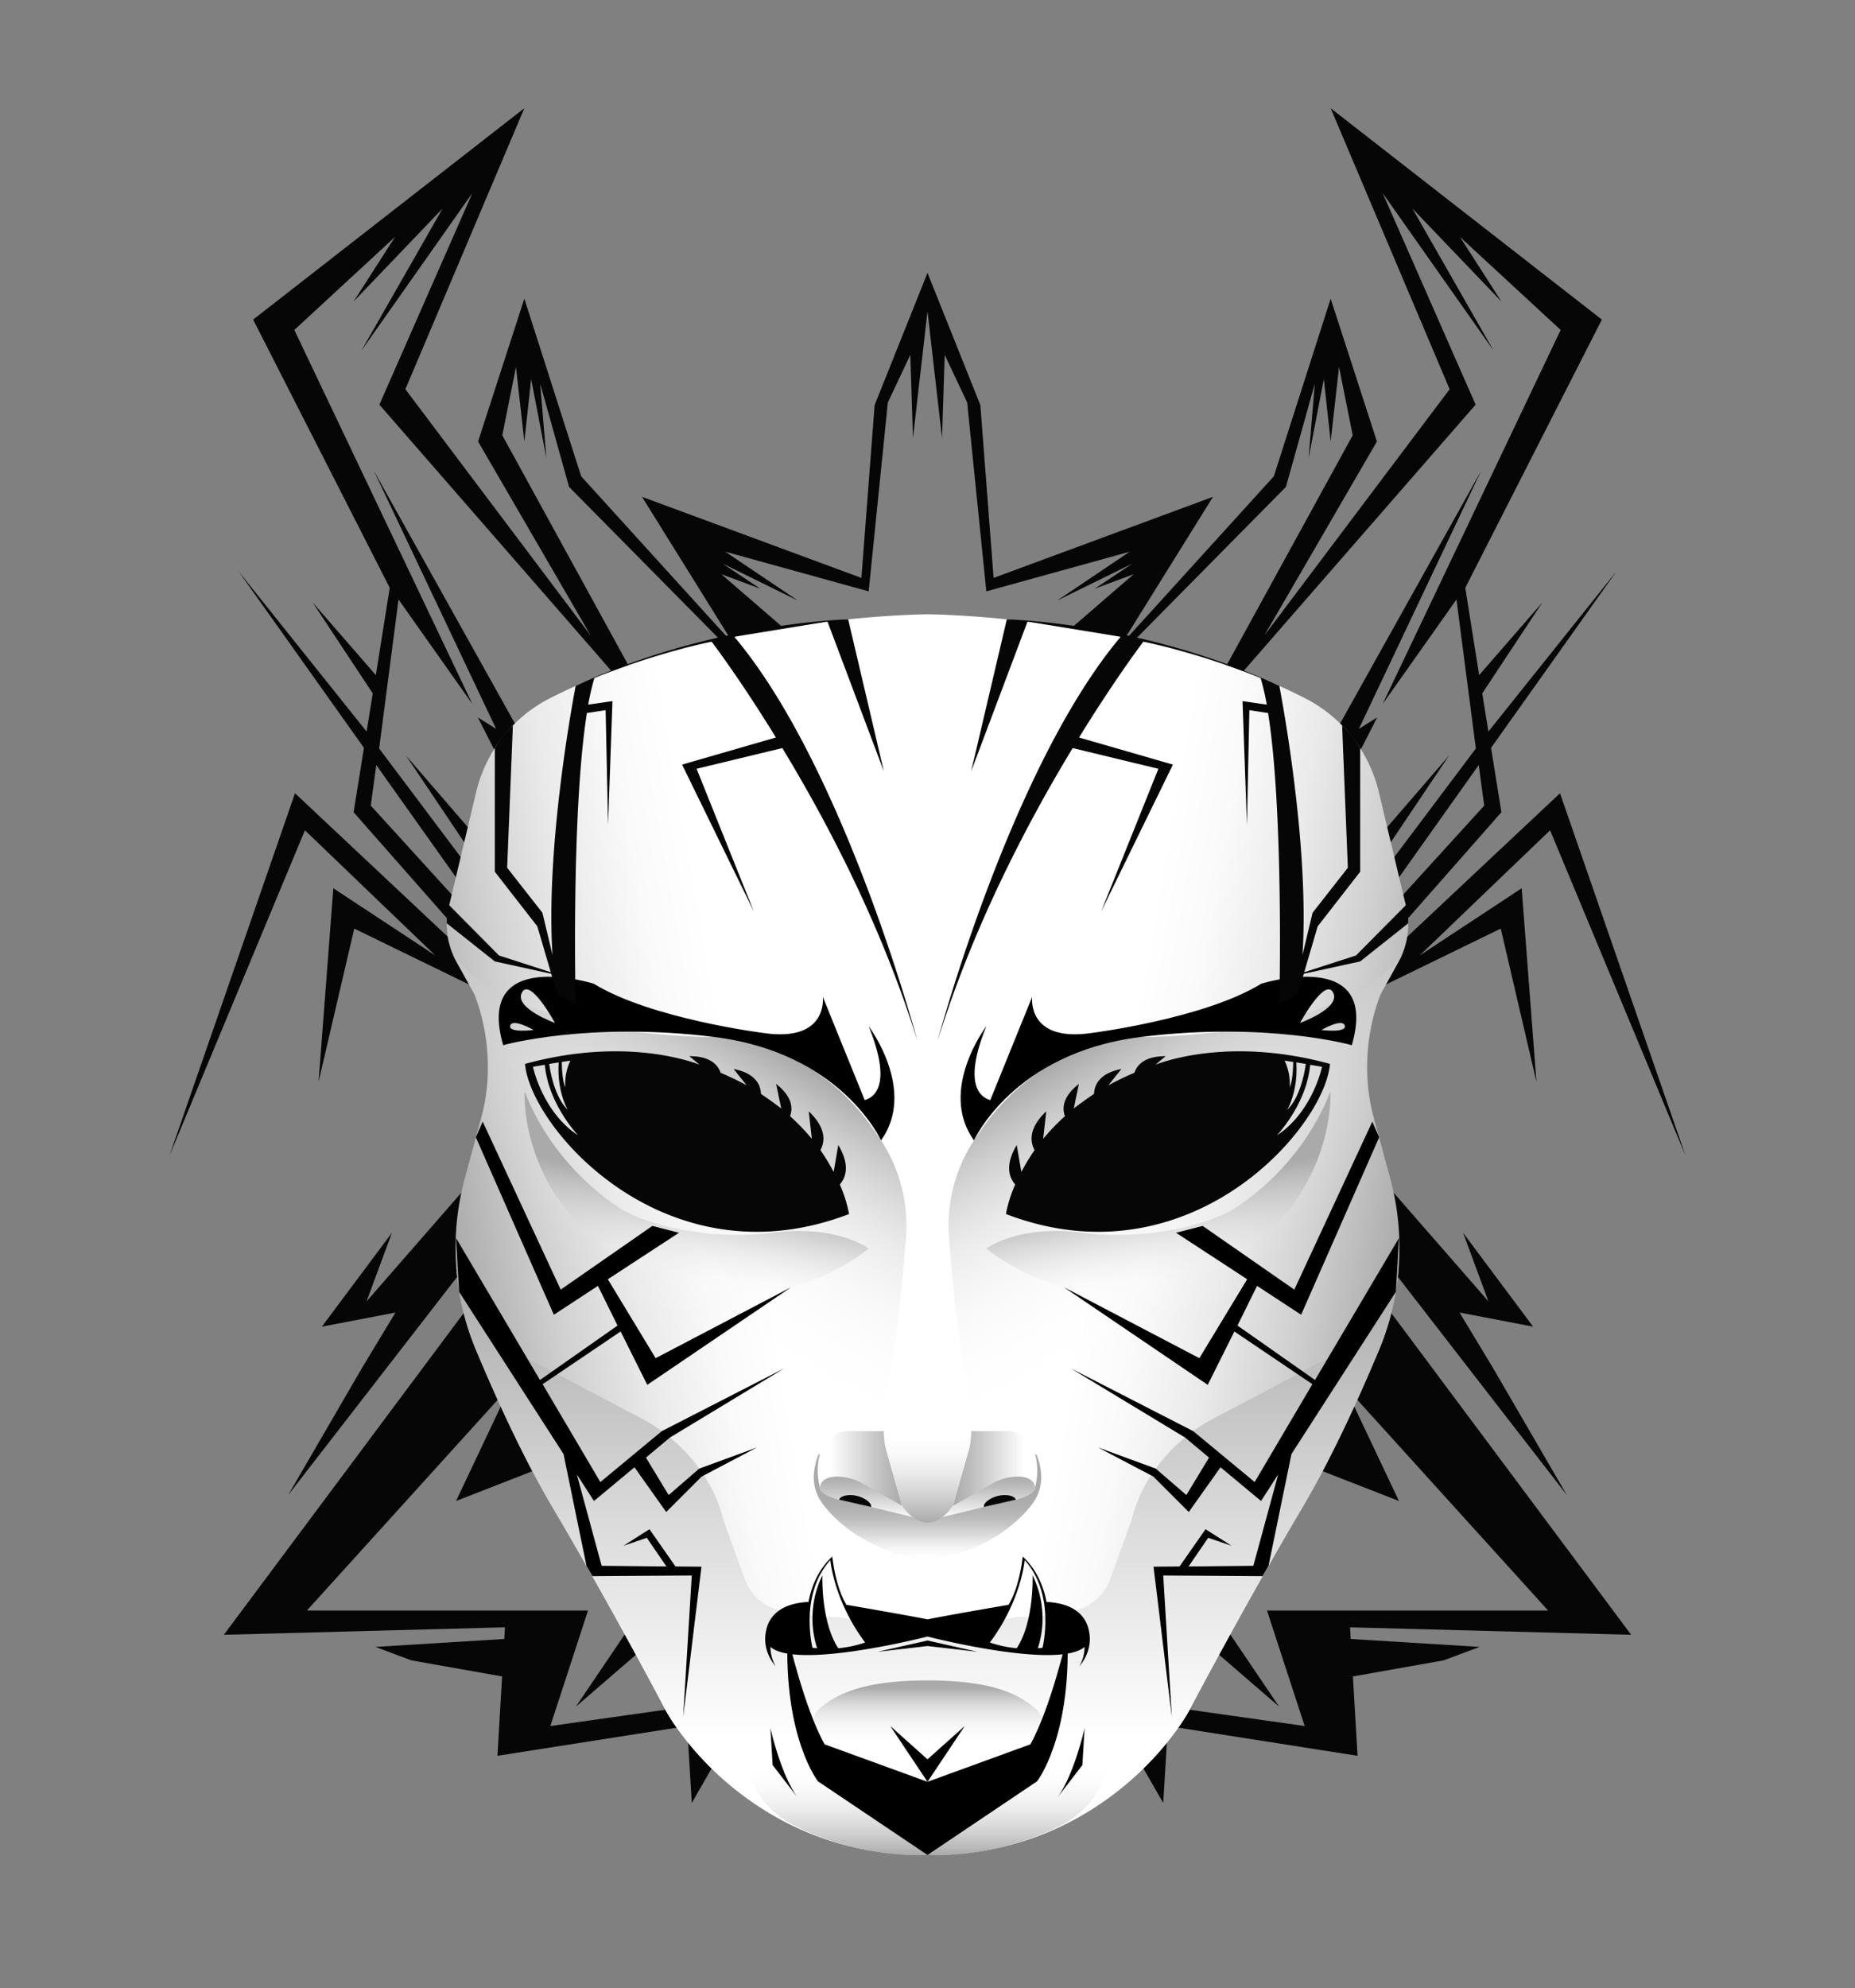 <svg xmlns="http://www.w3.org/2000/svg" xmlns:xlink="http://www.w3.org/1999/xlink" viewBox="0 0 842 902"><rect x="0" y="0" width="842" height="902" fill="#808080" stroke="none"/><defs><style> .cls-1{fill:#060606;}.cls-2{fill:url(#linear-gradient);}.cls-3{fill:url(#linear-gradient-2);}.cls-4{fill:url(#linear-gradient-3);}.cls-5{fill:url(#linear-gradient-4);}.cls-6{fill:url(#linear-gradient-5);}.cls-7{fill:url(#linear-gradient-6);}.cls-8{fill:url(#linear-gradient-7);}.cls-9{fill:url(#linear-gradient-8);}.cls-10{fill:url(#linear-gradient-9);}.cls-11{fill:url(#linear-gradient-10);} </style><linearGradient id="linear-gradient" x1="209.77" y1="593.77" x2="468.51" y2="548.14" gradientUnits="userSpaceOnUse"><stop offset="0" stop-color="#aaa"/><stop offset="0.01" stop-color="#acacac"/><stop offset="0.16" stop-color="#d0d0d0"/><stop offset="0.3" stop-color="#eaeaea"/><stop offset="0.43" stop-color="#fafafa"/><stop offset="0.53" stop-color="#fff"/></linearGradient><linearGradient id="linear-gradient-2" x1="314" y1="573.93" x2="314" y2="841.6" gradientUnits="userSpaceOnUse"><stop offset="0" stop-color="#aaa"/><stop offset="0.44" stop-color="#dbdbdb"/><stop offset="0.8" stop-color="#fff"/></linearGradient><linearGradient id="linear-gradient-3" x1="369.19" y1="485.41" x2="275.93" y2="646.94" gradientUnits="userSpaceOnUse"><stop offset="0" stop-color="#aaa"/><stop offset="0.13" stop-color="silver" stop-opacity="0.74"/><stop offset="0.28" stop-color="#d7d7d7" stop-opacity="0.47"/><stop offset="0.42" stop-color="#e8e8e8" stop-opacity="0.27"/><stop offset="0.56" stop-color="#f5f5f5" stop-opacity="0.12"/><stop offset="0.68" stop-color="#fcfcfc" stop-opacity="0.03"/><stop offset="0.78" stop-color="#fff" stop-opacity="0"/></linearGradient><linearGradient id="linear-gradient-4" x1="409.55" y1="666.27" x2="371.34" y2="666.27" gradientUnits="userSpaceOnUse"><stop offset="0" stop-color="#aaa"/><stop offset="0.25" stop-color="silver"/><stop offset="0.78" stop-color="#f7f7f7"/><stop offset="0.85" stop-color="#fff"/></linearGradient><linearGradient id="linear-gradient-5" x1="394.32" y1="669.89" x2="394.32" y2="689.04" gradientUnits="userSpaceOnUse"><stop offset="0" stop-color="#aaa"/><stop offset="0.3" stop-color="silver"/><stop offset="0.92" stop-color="#f7f7f7"/><stop offset="1" stop-color="#fff"/></linearGradient><linearGradient id="linear-gradient-6" x1="395.2" y1="659.62" x2="395.2" y2="708.24" gradientUnits="userSpaceOnUse"><stop offset="0.38" stop-color="#aaa"/><stop offset="0.48" stop-color="#acacac" stop-opacity="0.98"/><stop offset="0.58" stop-color="#b2b2b2" stop-opacity="0.91"/><stop offset="0.67" stop-color="#bbb" stop-opacity="0.8"/><stop offset="0.76" stop-color="#c8c8c8" stop-opacity="0.64"/><stop offset="0.85" stop-color="#dadada" stop-opacity="0.44"/><stop offset="0.94" stop-color="#eee" stop-opacity="0.2"/><stop offset="1" stop-color="#fff" stop-opacity="0"/></linearGradient><linearGradient id="linear-gradient-7" x1="411.09" y1="690.84" x2="411.09" y2="643.92" gradientUnits="userSpaceOnUse"><stop offset="0" stop-color="#aaa"/><stop offset="0.06" stop-color="#b4b4b4"/><stop offset="0.28" stop-color="#d4d4d4"/><stop offset="0.49" stop-color="#ececec"/><stop offset="0.68" stop-color="#fafafa"/><stop offset="0.85" stop-color="#fff"/></linearGradient><linearGradient id="linear-gradient-8" x1="379.82" y1="841.71" x2="379.82" y2="783.12" gradientUnits="userSpaceOnUse"><stop offset="0" stop-color="#aaa"/><stop offset="0.17" stop-color="silver" stop-opacity="0.75"/><stop offset="0.55" stop-color="#ededed" stop-opacity="0.21"/><stop offset="0.72" stop-color="#fff" stop-opacity="0"/></linearGradient><linearGradient id="linear-gradient-9" x1="394.9" y1="762.41" x2="394.9" y2="803.85" gradientUnits="userSpaceOnUse"><stop offset="0.08" stop-color="#aaa"/><stop offset="0.26" stop-color="#c8c8c8" stop-opacity="0.65"/><stop offset="0.44" stop-color="#e0e0e0" stop-opacity="0.37"/><stop offset="0.59" stop-color="#f1f1f1" stop-opacity="0.17"/><stop offset="0.71" stop-color="#fbfbfb" stop-opacity="0.04"/><stop offset="0.79" stop-color="#fff" stop-opacity="0"/></linearGradient><linearGradient id="linear-gradient-10" x1="319.93" y1="509.65" x2="306.85" y2="583.81" gradientUnits="userSpaceOnUse"><stop offset="0.37" stop-color="#aaa"/><stop offset="0.43" stop-color="#b1b1b1" stop-opacity="0.91"/><stop offset="1" stop-color="#fff" stop-opacity="0"/></linearGradient></defs><g> <path class="cls-1" d="M421,123.8l-24,60-6,78.4-99.6-36.8,41.7,67-69.3-76.3L238,135.5l-21,64.8,51.1,88L184,176.6,238,49.1,114.9,145l62,121.7-6.3,39.6-28.7-33,27.3,41.3-2.8,17.3-58.2-72.8,57,80.2-4.7,29.2L207,421.3l5.3,12.2-78.4-73.6-57,164.5,61.5-147.7,59.2,56.8L151.3,403l-6.7,87.8,16.2-69.5,61,29.7L218,402.3h0l23-61L169.7,213.6l55.5,117.1-8.3-5.2,11,21.6-10.7,33.8-33-38.2,30.6,45.5,2.7,11.8-45.4-60.4,8.8-67.6,33.5,47.4L133.6,149.7l45.7-42.2-18.8,29.3,40.4-42.2L164.1,159l50.3-71.4-42.2,96L277.6,304.5l13.1,7.3L228,197.5l6.2-31,3.8,33.8,3.1-28.3,6.9,35.8-2.8-33.7,13.1,46.8,81.9,82.9,26.8-9.1-39.6-34.2,17.7,6.6L328,255.7l34.2,16.8-33-22.2,65.1,18,8.7-85.7L413.2,161l1.2,37.8,6.6-57.6ZM211.7,404.7,207,408l-38.7-42.5,2.5-18.4Z"></path> </g><g transform="scale(-1 1) translate(-842,0)"> <path class="cls-1" d="M421,123.8l-24,60-6,78.4-99.6-36.8,41.7,67-69.3-76.3L238,135.5l-21,64.8,51.1,88L184,176.6,238,49.1,114.9,145l62,121.7-6.3,39.6-28.7-33,27.3,41.3-2.8,17.3-58.2-72.8,57,80.2-4.7,29.2L207,421.3l5.3,12.2-78.4-73.6-57,164.5,61.5-147.7,59.2,56.8L151.3,403l-6.7,87.8,16.2-69.5,61,29.7L218,402.3h0l23-61L169.7,213.6l55.5,117.1-8.3-5.2,11,21.6-10.7,33.8-33-38.2,30.6,45.5,2.7,11.8-45.4-60.4,8.8-67.6,33.5,47.4L133.6,149.7l45.7-42.2-18.8,29.3,40.4-42.2L164.1,159l50.3-71.4-42.2,96L277.6,304.5l13.1,7.3L228,197.5l6.2-31,3.8,33.8,3.1-28.3,6.9,35.8-2.8-33.7,13.1,46.8,81.9,82.9,26.8-9.1-39.6-34.2,17.7,6.6L328,255.7l34.2,16.8-33-22.2,65.1,18,8.7-85.7L413.2,161l1.2,37.8,6.6-57.6ZM211.7,404.7,207,408l-38.7-42.5,2.5-18.4Z"></path> </g><g> <polygon class="cls-1" points="311.9 774.3 249.8 783.1 266.9 730.7 139.3 730.7 231.8 628.6 207 681 254.4 662.5 290.9 730.7 261.4 774.3 303.3 738.1 261.8 659.6 220.7 582.1 218.6 584.8 218.6 530.6 166.4 590.4 177.9 559.3 146.1 601.9 179.5 595.5 164.1 621 130.8 678.3 211.7 573.9 215.8 588.6 101.6 741.7 229.2 738.3 228.9 743.6 170.4 747.2 186.7 753.3 227.9 760.6 225.8 796.6 311.9 783.1 314 818 327.8 794 311.9 774.3"></polygon> </g><g transform="scale(-1 1) translate(-842,0)"> <polygon class="cls-1" points="311.9 774.3 249.8 783.1 266.9 730.7 139.3 730.7 231.8 628.6 207 681 254.4 662.5 290.9 730.7 261.4 774.3 303.3 738.1 261.8 659.6 220.7 582.1 218.6 584.8 218.6 530.6 166.4 590.4 177.9 559.3 146.1 601.9 179.5 595.5 164.1 621 130.8 678.3 211.7 573.9 215.8 588.6 101.6 741.7 229.2 738.3 228.9 743.6 170.4 747.2 186.7 753.3 227.9 760.6 225.8 796.6 311.9 783.1 314 818 327.8 794 311.9 774.3"></polygon> </g><g><path class="cls-2" d="M216.1,359.5l-12.4,52a34.9,34.9,0,0,0,3.5,24.9l8.1,14.6s11.6,26.1,3.1,56.2l-7.5,27.7a120.3,120.3,0,0,0,5,77.2c9.2,22,21.6,49.3,34.9,71.8,27,45.6,51.7,92.7,51.7,92.7s35.6,66.3,118.5,63.2V278.7s-97.8.6-171.2,38A64.5,64.5,0,0,0,216.1,359.5Z"/><path class="cls-3" d="M421,740.2V841.6c-82.4,1-118.5-65-118.5-65s-24.7-47.1-51.7-92.7c-13.3-22.5-25.7-49.8-34.9-71.8a120.2,120.2,0,0,1-8.9-38.2s1.6,29.9,36,44.3l48.8,25.7s28.8,14,36.6,45.8l9.6,26.6A22.7,22.7,0,0,0,355.5,731c7.7,1.3,17.4,2.7,25.2,2.7Z"/><path class="cls-4" d="M205.7,433.5s21.7,34.7,115.7,37c0,0,16.2-1.1,36.9,8.9a99.2,99.2,0,0,1,37.1,31.5l2.8,4a70.4,70.4,0,0,1,13,47c-1.7,21.2-4.5,49.8-7.9,64.4L401.7,641a59.4,59.4,0,0,0,1.7,22.2l4.1,15.4a15.8,15.8,0,0,0,12.7,11.6h.8v40.4l-93.5-72.4A326.8,326.8,0,0,1,223.2,519.4l-4.8-12.2s8.4-26.7-3.1-56.2Z"/><path class="cls-5" d="M409.5,683.2l-7.4-25.8a35.7,35.7,0,0,1-.7-8.1H385.2a13.1,13.1,0,0,0-11.4,6.6c-2.2,3.9-3.6,9.7-1.2,17.4Z"/><path class="cls-6" d="M372.6,673.3s1.2-3.9,9-3.3a23.8,23.8,0,0,1,10,3.1l17.9,10.1a17.5,17.5,0,0,0,3.2,3.5,13.3,13.3,0,0,0,3.7,2.3l-26.9-6.7-6.6-1.5C378.7,680,370.5,677.8,372.6,673.3Z"/><path class="cls-7" d="M372.2,659.6a29.3,29.3,0,0,0,0,15.3s-.5,4.3,13.8,6.5l29.5,7.2s2.9,2.1,5.5,1.7v17.9s-29.7-3.3-46.9-25c-5.2-6.5-6.1-14-2.7-23C371.5,659.9,371.9,659.8,372.2,659.6Z"/><path class="cls-1" d="M380.9,680.4c.4-1.7,4.3-2.7,8.2-1.7s6.7,3.4,6.3,5"/><path class="cls-8" d="M421,690.8s-6.1.4-11.5-7.6l-7.6-26.9s-1.3-4.5-.4-12.4H421Z"/><path class="cls-9" d="M421,841.6s-28.2,2.3-59-12.6-22.3-45.9-22.3-45.9l81.3,8Z"/><path class="cls-10" d="M372.2,775c8.3-7.1,21.2-12.6,48.8-12.6v41.5l-45-12.1A9.7,9.7,0,0,1,372.2,775Z"/><path class="cls-11" d="M394.3,566.5s-14.1-11-43.8-7.2-56.9-4.1-67.4-10.1c0,0-30.5-17-45-54,0,0-3.3,52.6,53.6,81.5S394.3,566.5,394.3,566.5Z"/></g><g transform="scale(-1 1) translate(-842,0)"><path class="cls-2" d="M216.1,359.5l-12.4,52a34.9,34.9,0,0,0,3.5,24.9l8.1,14.6s11.6,26.1,3.1,56.2l-7.5,27.7a120.3,120.3,0,0,0,5,77.2c9.2,22,21.6,49.3,34.9,71.8,27,45.6,51.7,92.7,51.7,92.7s35.6,66.3,118.5,63.2V278.7s-97.8.6-171.2,38A64.5,64.5,0,0,0,216.1,359.5Z"/><path class="cls-3" d="M421,740.2V841.6c-82.4,1-118.5-65-118.5-65s-24.7-47.1-51.7-92.7c-13.3-22.5-25.7-49.8-34.9-71.8a120.2,120.2,0,0,1-8.9-38.2s1.6,29.9,36,44.3l48.8,25.7s28.8,14,36.6,45.8l9.6,26.6A22.7,22.7,0,0,0,355.5,731c7.7,1.3,17.4,2.7,25.2,2.7Z"/><path class="cls-4" d="M205.7,433.5s21.7,34.7,115.7,37c0,0,16.2-1.1,36.9,8.9a99.2,99.2,0,0,1,37.1,31.5l2.8,4a70.4,70.4,0,0,1,13,47c-1.7,21.2-4.5,49.8-7.9,64.4L401.7,641a59.4,59.4,0,0,0,1.7,22.2l4.1,15.4a15.8,15.8,0,0,0,12.7,11.6h.8v40.4l-93.5-72.4A326.8,326.8,0,0,1,223.2,519.4l-4.8-12.2s8.4-26.7-3.1-56.2Z"/><path class="cls-5" d="M409.5,683.2l-7.4-25.8a35.7,35.7,0,0,1-.7-8.1H385.2a13.1,13.1,0,0,0-11.4,6.6c-2.2,3.9-3.6,9.7-1.2,17.4Z"/><path class="cls-6" d="M372.6,673.3s1.2-3.9,9-3.3a23.8,23.8,0,0,1,10,3.1l17.9,10.1a17.5,17.5,0,0,0,3.2,3.5,13.3,13.3,0,0,0,3.7,2.3l-26.9-6.7-6.6-1.5C378.7,680,370.5,677.8,372.6,673.3Z"/><path class="cls-7" d="M372.2,659.6a29.3,29.3,0,0,0,0,15.3s-.5,4.3,13.8,6.5l29.5,7.2s2.9,2.1,5.5,1.7v17.9s-29.7-3.3-46.9-25c-5.2-6.5-6.1-14-2.7-23C371.5,659.9,371.9,659.8,372.2,659.6Z"/><path class="cls-1" d="M380.9,680.4c.4-1.7,4.3-2.7,8.2-1.7s6.7,3.4,6.3,5"/><path class="cls-8" d="M421,690.8s-6.1.4-11.5-7.6l-7.6-26.9s-1.3-4.5-.4-12.4H421Z"/><path class="cls-9" d="M421,841.6s-28.2,2.3-59-12.6-22.3-45.9-22.3-45.9l81.3,8Z"/><path class="cls-10" d="M372.2,775c8.3-7.1,21.2-12.6,48.8-12.6v41.5l-45-12.1A9.7,9.7,0,0,1,372.2,775Z"/><path class="cls-11" d="M394.3,566.5s-14.1-11-43.8-7.2-56.9-4.1-67.4-10.1c0,0-30.5-17-45-54,0,0-3.3,52.6,53.6,81.5S394.3,566.5,394.3,566.5Z"/></g><g> <polygon points="356 620.8 300.4 649.3 272.5 672.4 246.3 628 281.7 604.1 293.8 628.3 359.1 584 297.6 616.2 275.9 580.4 308.2 559.3 296.1 556.2 254.5 585.1 219.1 508.9 216 516 251.4 596.5 271.4 583.4 280.3 601.4 245.1 626.1 207 561.7 208.4 586.1 255.8 659.7 266.2 710.4 268.9 715.1 314 714.8 310.1 779 318.4 710.8 306.6 710.7 294.8 693.8 283 701.3 293.6 697.7 302.5 710.7 273.1 710.4 261.8 668.9 269.6 681 288 665.7 302.4 686 318.5 669.9 343.6 656.7 317.4 666.3 303.5 678.3 293.2 661.3 304.1 652.2 356 620.8"></polygon> </g><g transform="scale(-1 1) translate(-842,0)"> <polygon points="356 620.8 300.4 649.3 272.5 672.4 246.3 628 281.7 604.1 293.8 628.3 359.1 584 297.6 616.2 275.9 580.4 308.2 559.3 296.1 556.2 254.5 585.1 219.1 508.9 216 516 251.4 596.5 271.4 583.4 280.3 601.4 245.1 626.1 207 561.7 208.4 586.1 255.8 659.7 266.2 710.4 268.9 715.1 314 714.8 310.1 779 318.4 710.8 306.6 710.7 294.8 693.8 283 701.3 293.6 697.7 302.5 710.7 273.1 710.4 261.8 668.9 269.6 681 288 665.7 302.4 686 318.5 669.9 343.6 656.7 317.4 666.3 303.5 678.3 293.2 661.3 304.1 652.2 356 620.8"></polygon> </g><g> <path class="cls-1" d="M381.2,537.4c2.7-3.1,4.8-8.7-.7-17.9l-2.1,12.2a93.5,93.5,0,0,0-6-9.9c2-3.7,2.9-9.8-5.3-17.6l1.4,12.5a94.4,94.4,0,0,0-9.9-10.3c1.3-3.4,1.2-8.8-6.3-14.6l2.3,11.1c-2.9-2.2-5.9-4.4-9.2-6.6-.1-3.7-2.1-9.3-12.4-11.3l5.9,7.4c-3.7-2-7.6-3.9-11.8-5.7-1.2-3.5-4.7-7.6-14.2-7.5l4.6,3.8c-1.7-.5-32.5-13.1-79.2-.3,2.6,29.4,64.2,99.9,147.1,68.1A61,61,0,0,0,381.2,537.4ZM255,481.8l3.9-.6a24.6,24.6,0,0,0-2.3,12.1C255,489.8,255,481.8,255,481.8Zm-1.4.2c-.9,13.2,4.1,21.5,4.1,21.5-6.8-6.6-8.4-20.8-8.4-20.8Zm-11.7,2,5.4-.9c1.6,17.9,15.1,32,15.1,32C246.2,504.5,241.9,484,241.9,484Z"></path> </g><g transform="scale(-1 1) translate(-842,0)"> <path class="cls-1" d="M381.2,537.4c2.7-3.1,4.8-8.7-.7-17.9l-2.1,12.2a93.5,93.5,0,0,0-6-9.9c2-3.7,2.9-9.8-5.3-17.6l1.4,12.5a94.4,94.4,0,0,0-9.9-10.3c1.3-3.4,1.2-8.8-6.3-14.6l2.3,11.1c-2.9-2.2-5.9-4.4-9.2-6.6-.1-3.7-2.1-9.3-12.4-11.3l5.9,7.4c-3.7-2-7.6-3.9-11.8-5.7-1.2-3.5-4.7-7.6-14.2-7.5l4.6,3.8c-1.7-.5-32.5-13.1-79.2-.3,2.6,29.4,64.2,99.9,147.1,68.1A61,61,0,0,0,381.2,537.4ZM255,481.8l3.9-.6a24.6,24.6,0,0,0-2.3,12.1C255,489.8,255,481.8,255,481.8Zm-1.4.2c-.9,13.2,4.1,21.5,4.1,21.5-6.8-6.6-8.4-20.8-8.4-20.8Zm-11.7,2,5.4-.9c1.6,17.9,15.1,32,15.1,32C246.2,504.5,241.9,484,241.9,484Z"></path> </g><g> <path d="M394.3,465.6c10.8,26.6,2.6,32.3-1.8,33.5l-19-46.8s2.6,20.6-26.7,16.4c0,0-51.3-6.4-77.3-22.4,0,0-54.1-17-41.1,27.9,0,0,38.3-10.9,96-3.7s75.5,46.9,75.5,46.9C416.3,494.6,394.3,465.6,394.3,465.6Zm-162.7-.3c1.1-3.5,10.6,2,10.6,2S230.6,468.8,231.6,465.3Zm5.3-15c3.7-7,15,13.8,15,13.8S233.2,457.4,236.9,450.3Z"></path> </g><g transform="scale(-1 1) translate(-842,0)"> <path d="M394.3,465.6c10.8,26.6,2.6,32.3-1.8,33.5l-19-46.8s2.6,20.6-26.7,16.4c0,0-51.3-6.4-77.3-22.4,0,0-54.1-17-41.1,27.9,0,0,38.3-10.9,96-3.7s75.5,46.9,75.5,46.9C416.3,494.6,394.3,465.6,394.3,465.6Zm-162.7-.3c1.1-3.5,10.6,2,10.6,2S230.6,468.8,231.6,465.3Zm5.3-15c3.7-7,15,13.8,15,13.8S233.2,457.4,236.9,450.3Z"></path> </g><g> <path class="cls-1" d="M416.4,472.2s-33-123.9-83.1-183.3l42.3-6.9,25.6,68L385,281s-62.2,1.3-123.7,30.2c0,0-13.9,70.7-10.5,122.1l-4.6-19.2-16-20.4,2.6-64.5a43.5,43.5,0,0,0-8.2,10.3v56l19.3,24.8,6.1,20.8-23.5-7.6-23.7-23.9v9.3l21.8,17.3,25.6,5.6,2.7,9.2,8.4,4.5s-2.1-86.5,5.1-132l8.5-1.3,1.1,52.1,2-56.2-11,1.6a110.1,110.1,0,0,1,2.8-12.1s25.9-11,53.2-16.5c0,0,12.6,16.5,29.2,43.5l-42.6,12.3,32.6,66.7-26-64.8,38.9-9.4C375.2,372.5,400.2,419.9,416.4,472.2Z"></path> </g><g transform="scale(-1 1) translate(-842,0)"> <path class="cls-1" d="M416.4,472.2s-33-123.9-83.1-183.3l42.3-6.9,25.6,68L385,281s-62.2,1.3-123.7,30.2c0,0-13.9,70.7-10.5,122.1l-4.6-19.2-16-20.4,2.6-64.5a43.5,43.5,0,0,0-8.2,10.3v56l19.3,24.8,6.1,20.8-23.5-7.6-23.7-23.9v9.3l21.8,17.3,25.6,5.6,2.7,9.2,8.4,4.5s-2.1-86.5,5.1-132l8.5-1.3,1.1,52.1,2-56.2-11,1.6a110.1,110.1,0,0,1,2.8-12.1s25.9-11,53.2-16.5c0,0,12.6,16.5,29.2,43.5l-42.6,12.3,32.6,66.7-26-64.8,38.9-9.4C375.2,372.5,400.2,419.9,416.4,472.2Z"></path> </g><g> <polygon points="421 744.3 398.4 749.4 421 746.8 421 744.3"></polygon> <path d="M421,742.5v-7.8s-8.2-1.7-36.8-6.6c-5.2-8.6-6.4-21.9-6.4-21.9-8,7.3-10.2,17.2-10.8,20.6-15.2.7-18.6,9-19.3,13.3,0,0-2.3,8.1,4.4,15.9a17.6,17.6,0,0,1-2.4-8.8C361.9,757.7,421,742.5,421,742.5Zm-44.1-34.7s1.5,18.3,15.8,37.4a51.9,51.9,0,0,1-12.2,2.6c-8-12.1-7.2-33.1-7.2-33.1a44.4,44.4,0,0,0-2.4,33.1l-2.1-.2S362.7,723.6,376.9,707.8Z"></path> </g><g transform="scale(-1 1) translate(-842,0)"> <polygon points="421 744.3 398.4 749.4 421 746.8 421 744.3"></polygon> <path d="M421,742.5v-7.8s-8.2-1.7-36.8-6.6c-5.2-8.6-6.4-21.9-6.4-21.9-8,7.3-10.2,17.2-10.8,20.6-15.2.7-18.6,9-19.3,13.3,0,0-2.3,8.1,4.4,15.9a17.6,17.6,0,0,1-2.4-8.8C361.9,757.7,421,742.5,421,742.5Zm-44.1-34.7s1.5,18.3,15.8,37.4a51.9,51.9,0,0,1-12.2,2.6c-8-12.1-7.2-33.1-7.2-33.1a44.4,44.4,0,0,0-2.4,33.1l-2.1-.2S362.7,723.6,376.9,707.8Z"></path> </g><g> <path d="M421,841.6l-49.7-33.4s-15.6-19.7-13.8-66.3c0,0,7.4,32.7,16.8,49.5l46.7,17-16.9-25.3L421,798.2Z"></path> <path d="M349.7,784.1s4.9,21.9,12.7,31.9l-11.7-15.2Z"></path> </g><g transform="scale(-1 1) translate(-842,0)"> <path d="M421,841.6l-49.7-33.4s-15.6-19.7-13.8-66.3c0,0,7.4,32.7,16.8,49.5l46.7,17-16.9-25.3L421,798.2Z"></path> <path d="M349.7,784.1s4.9,21.9,12.7,31.9l-11.7-15.2Z"></path> </g></svg>